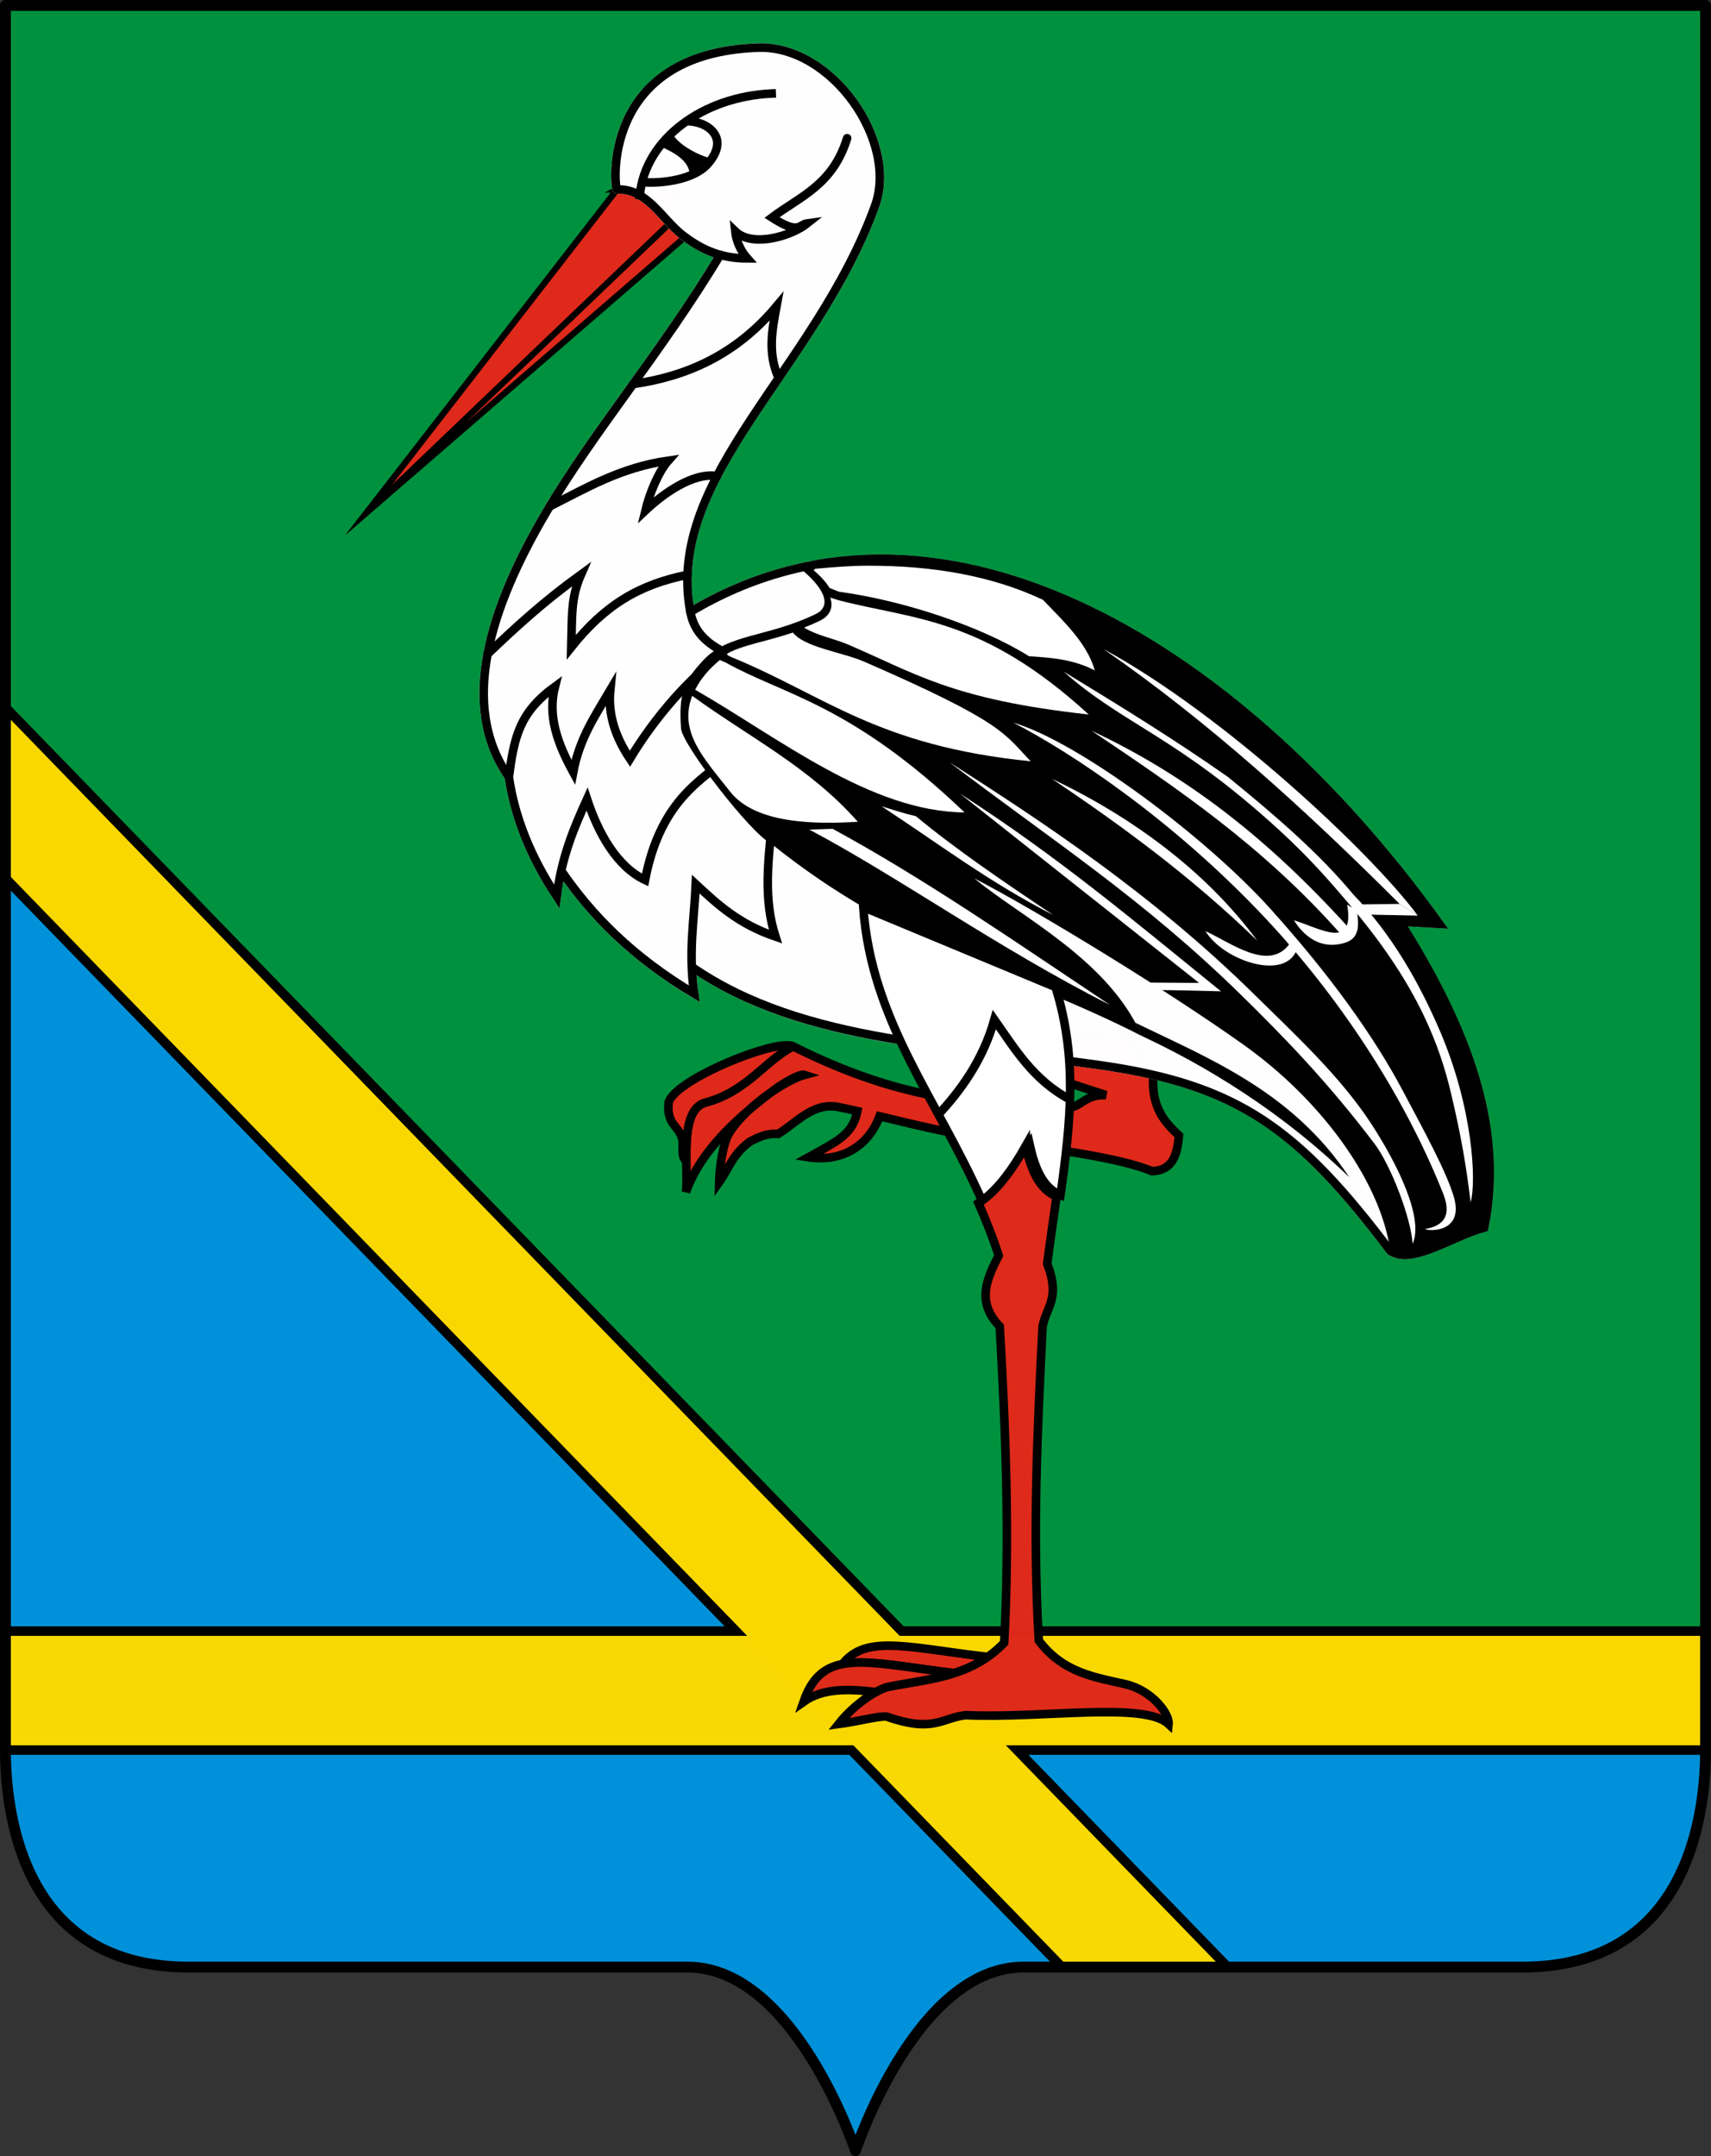 <?xml version="1.0" encoding="UTF-8" standalone="no"?>
<svg
   xmlns:dc="http://purl.org/dc/elements/1.1/"
   xmlns:cc="http://creativecommons.org/ns#"
   xmlns:rdf="http://www.w3.org/1999/02/22-rdf-syntax-ns#"
   xmlns:svg="http://www.w3.org/2000/svg"
   xmlns="http://www.w3.org/2000/svg"
   id="svg3141"
   version="1.1"
   viewBox="0 0 209.978 264.583"
   height="1000"
   width="793.616">
  <rect x="0" y="0" width="209.978" height="264.583" fill="#333333" stroke="none"/>
  <defs
     id="defs3135" />
  <g
     transform="translate(3.6618042e-6,-32.417)"
     id="layer1">
    <g
       id="g3834">
      <path
         style="display:inline;opacity:0.99;fill:#0093dd;fill-opacity:0.992;fill-rule:nonzero;stroke:none;stroke-width:1.17;stroke-linecap:butt;stroke-linejoin:miter;stroke-miterlimit:5.4;stroke-dasharray:none;stroke-dashoffset:91.011;stroke-opacity:1"
         d="m 0.666,140.187 v 106.867 c 0,9.483 2.962,26.752 22.472,26.752 H 84.375 c 13.186,0 20.614,22.527 20.614,22.527 0,0 7.428,-22.527 20.614,-22.527 h 61.237 c 19.429,0 22.446,-17.123 22.47,-26.631 H 104.477 Z"
         id="path3074" />
      <path
         style="display:inline;opacity:1;fill:#00923f;fill-opacity:0.992;fill-rule:nonzero;stroke:none;stroke-width:1.333;stroke-linecap:butt;stroke-linejoin:round;stroke-miterlimit:4;stroke-dasharray:none;stroke-dashoffset:0;stroke-opacity:1"
         d="M 0.666,33.083 V 119.22 L 110.655,232.574 h 98.657 V 33.083 Z"
         id="path3066" />
      <path
         style="display:inline;opacity:0.99;fill:#fcdb00;fill-opacity:0.992;fill-rule:nonzero;stroke:#000000;stroke-width:1.17;stroke-linecap:butt;stroke-linejoin:miter;stroke-miterlimit:5.4;stroke-dasharray:none;stroke-dashoffset:91.011;stroke-opacity:1"
         d="m 0.666,119.22 v 20.967 l 89.644,92.387 H 0.666 v 14.48 c 0,0.039 9.3134e-4,0.081 0.001,0.121 H 104.477 l 25.841,26.631 h 20.345 l -25.841,-26.631 h 84.488 c 1e-4,-0.04 0.001,-0.082 0.001,-0.121 v -14.48 h -98.657 z"
         id="rect3048" />
      <path
         id="path1142"
         d="m 0.666,33.083 v 213.971 c 0,9.483 2.962,26.753 22.472,26.753 h 61.237 c 13.186,0 20.614,22.527 20.614,22.527 0,0 7.428,-22.527 20.614,-22.527 h 61.237 c 19.51,0 22.472,-17.269 22.472,-26.753 V 33.083 Z"
         style="display:inline;opacity:1;fill:none;fill-opacity:1;fill-rule:nonzero;stroke:#000000;stroke-width:1.333;stroke-linecap:butt;stroke-linejoin:round;stroke-miterlimit:4;stroke-dasharray:none;stroke-dashoffset:0;stroke-opacity:1" />
      <g
         style="display:inline"
         id="g2254"
         transform="matrix(0.897,0,0,0.897,434.293,67.939)">
        <g
           id="g2172">
          <path
             id="path2168"
             d="m -399.749,-13.671 -34.273,44.214 43.582,-37.717 c -1.217,-4.308 0.091,-11.483 -9.31,-6.497 z"
             style="display:inline;opacity:1;fill:#df291a;fill-opacity:1;fill-rule:nonzero;stroke:#000000;stroke-width:0.852;stroke-linecap:butt;stroke-linejoin:miter;stroke-miterlimit:16.2;stroke-dasharray:none;stroke-dashoffset:91.011;stroke-opacity:1" />
          <path
             id="path2170"
             d="m -432.813,29.497 39.869,-38.152"
             style="display:inline;opacity:1;fill:none;fill-opacity:1;fill-rule:nonzero;stroke:#000000;stroke-width:0.852;stroke-linecap:butt;stroke-linejoin:miter;stroke-miterlimit:16.2;stroke-dasharray:none;stroke-dashoffset:91.011;stroke-opacity:1" />
        </g>
        <g
           transform="translate(-3.0871499e-6,-1.2375161e-5)"
           style="display:inline;fill:#df291a;fill-opacity:1"
           id="g2178">
          <path
             transform="scale(0.265)"
             id="path2174"
             d="m -1246.496,382.471 -78.531,10.963 69.021,22.48 c -12.233,-0.381 -11.981,6.918 -21.967,6.686 -59.031,-1.375 -94.689,-9.591 -139.629,-31.822 -14.232,7.032 -23.57,23.177 -45.193,28.971 -14.223,3.81 -8.463,35.006 -10.094,46.188 7.983,-22.603 28.812,-39.879 44.169,-51.683 7.425,-5.707 15.206,-9.491 17.114,-8.843 -8.195,2.156 -29.487,15.113 -38.938,30.054 -3.161,4.997 -5.067,17.931 -5.219,25.445 4.963,-6.98 6.835,-14.218 15.721,-20.871 4.482,-2.414 9.066,-4.556 14.637,-4.066 8.51,-4.711 17.651,-16.535 31.053,-13.938 3.176,0.616 6.539,1.348 9.988,2.127 -2.45,11.888 -9.61,15.172 -25.268,23.818 16.323,2.514 30.599,-4.916 36.727,-21.139 16.232,3.891 34.776,8.508 55.85,11.807 34.159,5.347 67.917,9.448 84.902,16.568 11.084,-0.592 12.895,-9.131 13.822,-18.43 -7.487,-6.887 -14.178,-14.605 -13.316,-30.203 z"
             style="opacity:1;fill:#df291a;fill-opacity:1;fill-rule:nonzero;stroke:#000000;stroke-width:4.422;stroke-linecap:butt;stroke-linejoin:miter;stroke-miterlimit:5.4;stroke-dasharray:none;stroke-dashoffset:91.011;stroke-opacity:1" />
          <path
             transform="scale(0.265)"
             id="path2176"
             d="m -1420.949,390.215 c -14.038,0.141 -57.182,18.266 -60.873,29.34 -1.218,11.797 5.293,12.075 6.969,18.779 0.964,3.855 -1.021,9.126 2.147,11.594 0,-0.007 0.011,-0.014 0.016,-0.021 -0.175,-12.867 0.385,-27.61 9.896,-30.158 21.623,-5.793 30.961,-21.938 45.193,-28.971 -0.753,-0.398 -1.895,-0.577 -3.348,-0.562 z"
             style="opacity:1;fill:#df291a;fill-opacity:1;fill-rule:nonzero;stroke:#000000;stroke-width:4.422;stroke-linecap:butt;stroke-linejoin:miter;stroke-miterlimit:4;stroke-dasharray:none;stroke-dashoffset:91.011;stroke-opacity:1" />
        </g>
        <path
           style="color:#000000;font-style:normal;font-variant:normal;font-weight:normal;font-stretch:normal;font-size:medium;line-height:normal;font-family:sans-serif;font-variant-ligatures:normal;font-variant-position:normal;font-variant-caps:normal;font-variant-numeric:normal;font-variant-alternates:normal;font-feature-settings:normal;text-indent:0;text-align:start;text-decoration:none;text-decoration-line:none;text-decoration-style:solid;text-decoration-color:#000000;letter-spacing:normal;word-spacing:normal;text-transform:none;writing-mode:lr-tb;direction:ltr;text-orientation:mixed;dominant-baseline:auto;baseline-shift:baseline;text-anchor:start;white-space:normal;shape-padding:0;clip-rule:nonzero;display:inline;overflow:visible;visibility:visible;opacity:1;isolation:auto;mix-blend-mode:normal;color-interpolation:sRGB;color-interpolation-filters:linearRGB;solid-color:#000000;solid-opacity:1;vector-effect:none;fill:#ffffff;fill-opacity:0.992;fill-rule:nonzero;stroke:none;stroke-width:1.17;stroke-linecap:round;stroke-linejoin:miter;stroke-miterlimit:4;stroke-dasharray:none;stroke-dashoffset:91.011;stroke-opacity:1;color-rendering:auto;image-rendering:auto;shape-rendering:auto;text-rendering:auto;enable-background:accumulate"
           d="m -379.963,-33.673 c -0.165,-0.001 -0.33,0.001 -0.496,0.007 -11.071,0.379 -16.248,5.438 -18.465,10.383 -1.109,2.472 -1.497,4.901 -1.592,6.713 -0.048,0.906 -0.023,1.655 0.027,2.19 0.025,0.267 0.056,0.48 0.091,0.646 0.018,0.083 0.034,0.152 0.07,0.242 0.018,0.045 0.034,0.095 0.112,0.188 0.039,0.047 0.096,0.111 0.219,0.166 0.061,0.028 0.226,0.053 0.227,0.053 0,3.6e-5 0.252,-0.048 0.254,-0.049 l -0.203,0.049 c 0.922,-0.047 1.724,0.153 2.463,0.526 l -0.02,0.199 0.457,0.046 c 0.561,0.343 1.091,0.781 1.615,1.278 1.328,1.261 2.546,2.88 4.033,4.047 l 0.004,0.002 0.003,0.002 c 1.364,1.041 2.859,1.976 4.645,2.587 -3.78,6.186 -7.691,11.696 -11.459,16.943 a 0.585,0.585 0 0 0 -0.096,0.133 c -4.074,5.672 -7.975,11.046 -11.334,16.619 a 0.585,0.585 0 0 0 -0.127,0.213 c -0.125,0.208 -0.25,0.415 -0.373,0.624 -3.856,6.529 -6.894,13.191 -8.101,19.509 -0.006,0.032 -0.01,0.064 -0.016,0.097 a 0.586,0.586 0 0 0 -0.015,0.085 c -1.152,6.205 -0.507,12.104 2.941,17.086 0.81,5.432 2.958,10.917 6.615,16.451 l 0.874,1.32 0.195,-1.57 c 0.093,-0.744 0.208,-1.454 0.337,-2.143 4.077,5.684 9.551,11.074 17.592,15.881 l 1.052,0.629 -0.174,-1.214 c -0.121,-0.845 -0.203,-1.659 -0.26,-2.452 15.477,10.111 36.421,10.204 55.236,12.909 18.667,2.683 26.642,8.473 39.252,25.203 l 0.068,0.092 0.1,0.058 c 1.831,1.09 4.141,0.452 6.461,-0.463 2.32,-0.915 4.744,-2.173 6.785,-2.715 l 0.349,-0.093 0.074,-0.356 c 2.873,-14.095 -2.692,-27.817 -11.08,-41.336 l 5.551,0.322 -0.717,-0.996 c -14.359,-19.964 -31.782,-35.635 -49.819,-43.852 -9.018,-4.109 -18.202,-6.346 -27.215,-6.311 -8.748,0.035 -17.335,2.213 -25.455,6.901 -0.211,-1.385 -0.283,-2.748 -0.236,-4.096 a 0.586,0.586 0 0 0 0,-0.029 v -0.029 a 0.586,0.586 0 0 0 0,-0.002 c 0.268,-7.094 3.881,-13.763 8.524,-20.855 1.197,-1.829 2.468,-3.692 3.757,-5.585 a 0.585,0.585 0 0 0 0.163,-0.24 c 4.812,-7.071 9.933,-14.684 13.17,-23.577 1.699,-4.667 0.142,-10.333 -3.082,-14.803 -3.123,-4.33 -7.865,-7.597 -12.983,-7.632 z"
           id="path2180" />
        <path
           style="display:inline;opacity:1;fill:none;fill-opacity:1;fill-rule:nonzero;stroke:#000000;stroke-width:1.17;stroke-linecap:round;stroke-linejoin:miter;stroke-miterlimit:4;stroke-dasharray:none;stroke-dashoffset:91.011;stroke-opacity:1"
           d="m -389.709,44.109 c -3.525,-18.516 17.06,-33.008 25.264,-55.547 3.212,-8.824 -5.898,-21.989 -15.993,-21.643 -21.804,0.747 -19.628,19.548 -19.31,19.41 4.073,-0.21 6.144,4.027 8.941,6.22 2.341,1.787 4.966,3.205 8.885,3.205 -0.896,-1.001 -1.513,-2.385 -1.653,-3.71 2.355,2.278 7.712,0.636 9.879,-1.098 -1.177,0.154 -1.078,1.639 -4.851,-0.786 3.884,-2.918 8.304,-4.428 10.287,-10.856"
           id="path2182" />
        <path
           style="display:inline;opacity:1;fill:none;fill-opacity:1;fill-rule:nonzero;stroke:#000000;stroke-width:1.17;stroke-linecap:round;stroke-linejoin:miter;stroke-miterlimit:7.3;stroke-dasharray:none;stroke-dashoffset:91.011;stroke-opacity:1"
           d="m -385.628,-4.728 c -8.242,13.627 -17.159,23.952 -23.776,35.158 -7.671,12.99 -12.029,26.45 -5.14,36.257 0.736,-5.45 1.422,-8.797 6.304,-12.356 -1.034,4.053 0.397,7.858 2.498,11.702 0.867,-4.66 3.072,-7.824 5.071,-11.218 -0.332,3.352 0.726,6.45 2.692,9.384 3.447,-5.725 8.287,-11.291 12.962,-14.558 -3.135,-1.554 -4.294,-3.39 -4.692,-5.532"
           id="path2184" />
        <path
           style="display:inline;opacity:1;fill:none;fill-opacity:1;fill-rule:nonzero;stroke:#000000;stroke-width:1.17;stroke-linecap:round;stroke-linejoin:miter;stroke-miterlimit:7.3;stroke-dasharray:none;stroke-dashoffset:91.011;stroke-opacity:1"
           d="m -417.458,49.878 c 4.09,-3.912 7.764,-7.247 12.792,-10.891 -1.437,3.267 -1.213,5.766 -1.332,9.937 4.582,-5.735 9.225,-8.545 15.902,-9.887"
           id="path2186" />
        <path
           style="display:inline;opacity:1;fill:none;fill-opacity:1;fill-rule:nonzero;stroke:#000000;stroke-width:1.17;stroke-linecap:round;stroke-linejoin:miter;stroke-miterlimit:7.3;stroke-dasharray:none;stroke-dashoffset:91.011;stroke-opacity:1"
           d="m -408.962,29.687 c 4.999,-2.519 9.71,-5.336 16.23,-6.272 -1.325,1.489 -2.573,4.498 -3.125,6.813 2.345,-2.221 6.476,-5.244 9.796,-4.704"
           id="path2188" />
        <path
           style="display:inline;opacity:1;fill:none;fill-opacity:1;fill-rule:nonzero;stroke:#000000;stroke-width:1.17;stroke-linecap:round;stroke-linejoin:miter;stroke-miterlimit:7.3;stroke-dasharray:none;stroke-dashoffset:91.011;stroke-opacity:1"
           d="m -397.542,12.946 c 7.328,-1.055 14.058,-3.994 19.614,-10.635 -0.598,3.226 -1.23,6.45 0.302,9.809"
           id="path2190" />
        <path
           style="display:inline;opacity:1;fill:none;fill-opacity:1;fill-rule:nonzero;stroke:#000000;stroke-width:1.17;stroke-linecap:square;stroke-linejoin:miter;stroke-miterlimit:7.3;stroke-dasharray:none;stroke-dashoffset:91.011;stroke-opacity:1"
           d="m -396.634,-12.884 c 0.786,-7.833 8.772,-13.499 18.05,-13.922"
           id="path2192" />
        <path
           style="display:inline;opacity:1;fill:none;fill-opacity:1;fill-rule:nonzero;stroke:#000000;stroke-width:1.17;stroke-linecap:butt;stroke-linejoin:miter;stroke-miterlimit:7.3;stroke-dasharray:none;stroke-dashoffset:91.011;stroke-opacity:1"
           d="m -396.318,-14.69 c 2.541,0.249 7.027,-0.302 8.931,-2.424 3.21,-3.578 0.126,-5.912 -2.849,-5.912"
           id="path2194" />
        <path
           style="display:inline;opacity:1;fill:#000000;fill-opacity:1;fill-rule:nonzero;stroke:none;stroke-width:0.026;stroke-linecap:butt;stroke-linejoin:miter;stroke-miterlimit:7.3;stroke-dasharray:none;stroke-dashoffset:91.011;stroke-opacity:1"
           d="m -386.744,-17.934 c -1.615,-0.231 -4.908,-1.991 -5.45,-3.517 l -1.685,1.838 c 1.743,0.807 4.092,1.905 4.089,4.052 z"
           id="path2196" />
        <path
           style="display:inline;opacity:1;fill:none;fill-opacity:1;fill-rule:nonzero;stroke:#000000;stroke-width:1.17;stroke-linecap:butt;stroke-linejoin:miter;stroke-miterlimit:7.3;stroke-dasharray:none;stroke-dashoffset:91.011;stroke-opacity:1"
           d="m -414.544,66.686 c 0.78,5.384 2.9,10.832 6.548,16.353 0.687,-5.483 2.39,-9.442 4.149,-13.318 1.55,4.691 4.08,9.228 7.94,11.064 1.917,-10.12 7.078,-13.21 9.681,-15.47"
           id="path2198" />
        <path
           style="display:inline;opacity:1;fill:none;fill-opacity:1;fill-rule:nonzero;stroke:#000000;stroke-width:1.17;stroke-linecap:butt;stroke-linejoin:miter;stroke-miterlimit:7.3;stroke-dasharray:none;stroke-dashoffset:91.011;stroke-opacity:1"
           d="m -407.38,79.515 c 4.113,6.035 9.694,11.75 18.194,16.831 -0.824,-5.742 0.004,-10.108 0.215,-14.988 2.911,2.692 5.756,5.41 10.9,7.171 -1.681,-5.179 -0.971,-10.556 -0.43,-15.92"
           id="path2200" />
        <path
           style="display:inline;opacity:1;fill:none;fill-opacity:1;fill-rule:nonzero;stroke:#000000;stroke-width:1.17;stroke-linecap:butt;stroke-linejoin:miter;stroke-miterlimit:7.3;stroke-dasharray:none;stroke-dashoffset:91.011;stroke-opacity:1"
           d="m -389.517,92.673 c 15.358,10.624 36.695,10.698 55.97,13.469 18.763,2.697 26.992,8.656 39.635,25.43 3.087,1.839 8.508,-2.104 12.796,-3.241 2.896,-14.205 -2.856,-28.09 -11.546,-41.866 l 5.399,0.313 c -28.625,-39.798 -69.457,-62.405 -102.447,-42.669"
           id="path2202" />
        <path
           style="color:#000000;font-style:normal;font-variant:normal;font-weight:normal;font-stretch:normal;font-size:medium;line-height:normal;font-family:sans-serif;font-variant-ligatures:normal;font-variant-position:normal;font-variant-caps:normal;font-variant-numeric:normal;font-variant-alternates:normal;font-feature-settings:normal;text-indent:0;text-align:start;text-decoration:none;text-decoration-line:none;text-decoration-style:solid;text-decoration-color:#000000;letter-spacing:normal;word-spacing:normal;text-transform:none;writing-mode:lr-tb;direction:ltr;text-orientation:mixed;dominant-baseline:auto;baseline-shift:baseline;text-anchor:start;white-space:normal;shape-padding:0;clip-rule:nonzero;display:inline;overflow:visible;visibility:visible;opacity:1;isolation:auto;mix-blend-mode:normal;color-interpolation:sRGB;color-interpolation-filters:linearRGB;solid-color:#000000;solid-opacity:1;vector-effect:none;fill:#000000;fill-opacity:1;fill-rule:nonzero;stroke:none;stroke-width:0.053;stroke-linecap:round;stroke-linejoin:miter;stroke-miterlimit:4;stroke-dasharray:none;stroke-dashoffset:91.011;stroke-opacity:1;color-rendering:auto;image-rendering:auto;shape-rendering:auto;text-rendering:auto;enable-background:accumulate"
           d="m -363.82,36.275 c -3.088,0.012 -6.155,0.293 -9.19,0.855 l -1.508,1.19 c 1.526,1.183 5.04,4.607 1.903,6.11 -6.731,3.225 -11.892,2.618 -15.335,6.302 -2.625,2.809 -3.392,4.564 -3.032,9.358 0.165,2.196 9.6,14.426 12.293,15.696 18.009,14.49 33.854,17.677 50.748,26.344 -4.531,-10.427 -16.47,-16.212 -22.9,-21.551 8.588,4.432 26.619,15.46 36.953,22.846 10.236,7.316 18.132,17.979 19.792,27.199 l 0.926,1.878 c 1.629,0.419 3.521,-0.144 5.42,-0.893 2.32,-0.915 4.744,-2.173 6.785,-2.715 l 0.349,-0.093 0.074,-0.356 c 2.873,-14.095 -2.692,-27.817 -11.08,-41.336 l 5.551,0.322 -0.717,-0.996 c -14.359,-19.964 -31.783,-35.635 -49.819,-43.852 -9.018,-4.109 -18.202,-6.346 -27.215,-6.311 z"
           id="path2204" />
        <path
           style="display:inline;opacity:1;fill:#ffffff;fill-opacity:1;fill-rule:nonzero;stroke:none;stroke-width:0.026;stroke-linecap:butt;stroke-linejoin:miter;stroke-miterlimit:7.3;stroke-dasharray:none;stroke-dashoffset:91.011;stroke-opacity:1"
           d="m -373.436,73.89 3.188,-0.105 c 12.649,6.861 25.298,15.658 37.947,24.096 -15.412,-7.807 -28.901,-17.515 -41.136,-23.991 z"
           id="path2206" />
        <path
           style="display:inline;opacity:1;fill:#ffffff;fill-opacity:1;fill-rule:nonzero;stroke:none;stroke-width:0.026;stroke-linecap:butt;stroke-linejoin:miter;stroke-miterlimit:7.3;stroke-dasharray:none;stroke-dashoffset:91.011;stroke-opacity:1"
           d="m -363.557,70.701 c 1.568,0.487 3.136,1.007 4.704,1.359 5.314,4.418 11.965,8.957 18.791,13.512 -8.594,-4.358 -15.78,-9.822 -23.495,-14.871 z"
           id="path2208" />
        <path
           style="display:inline;opacity:1;fill:#ffffff;fill-opacity:1;fill-rule:nonzero;stroke:none;stroke-width:0.053;stroke-linecap:butt;stroke-linejoin:miter;stroke-miterlimit:4;stroke-dasharray:none;stroke-dashoffset:91.011;stroke-opacity:1"
           d="m -327.689,94.812 7.579,0.056 -32.747,-25.923 c 13.497,8.701 23.229,16.939 35.747,27.075 0,0 -10.276,-0.308 -10.145,-0.099 0.131,0.209 -0.433,-1.109 -0.433,-1.109 z"
           id="path2210" />
        <path
           style="display:inline;opacity:1;fill:#ffffff;fill-opacity:1;fill-rule:nonzero;stroke:none;stroke-width:0.053;stroke-linecap:butt;stroke-linejoin:miter;stroke-miterlimit:4;stroke-dasharray:none;stroke-dashoffset:91.011;stroke-opacity:1"
           d="m -354.284,64.664 c 14.377,10.941 26.512,18.691 40.003,31.93 5.717,5.61 11.798,11.846 18.201,20.313 2.145,2.836 4.931,9.952 5.187,13.643 1.574,-3.491 -2.105,-10.979 -5.701,-16.471 -4.17,-6.367 -10.185,-11.953 -15.891,-17.565 -14.228,-13.996 -29.041,-23.669 -41.799,-31.849 z"
           id="path2212" />
        <path
           style="display:inline;opacity:1;fill:#ffffff;fill-opacity:1;fill-rule:nonzero;stroke:none;stroke-width:0.053;stroke-linecap:butt;stroke-linejoin:miter;stroke-miterlimit:4;stroke-dasharray:none;stroke-dashoffset:91.011;stroke-opacity:1"
           d="m -340.227,66.955 c 10.738,5.107 20.974,12.492 28.071,22.129 -9.03,-8.767 -18.608,-15.77 -28.071,-22.129 z"
           id="path2214" />
        <path
           style="display:inline;opacity:1;fill:#ffffff;fill-opacity:1;fill-rule:nonzero;stroke:none;stroke-width:0.053;stroke-linecap:butt;stroke-linejoin:miter;stroke-miterlimit:4;stroke-dasharray:none;stroke-dashoffset:91.011;stroke-opacity:1"
           d="m -307.671,89.435 c -2.822,4.071 -8.235,-0.175 -11.562,-1.646 2.475,4.065 11.006,6.897 12.516,2.445 z"
           id="path2216" />
        <path
           style="display:inline;opacity:1;fill:#ffffff;fill-opacity:1;fill-rule:nonzero;stroke:none;stroke-width:0.053;stroke-linecap:butt;stroke-linejoin:miter;stroke-miterlimit:4;stroke-dasharray:none;stroke-dashoffset:91.011;stroke-opacity:1"
           d="m -345.503,59.271 c 7.644,3.937 21.654,13.101 34.47,26.753 9.737,10.373 18.692,23.66 24.181,37.328 1.413,3.281 0.27,4.754 -2.352,5.182 0.51,0.338 5.36,0.513 3.959,-4.355 -0.999,-3.468 -4.113,-9.121 -7.005,-14.58 -3.956,-7.468 -9.969,-15.835 -18.104,-24.871 -8.939,-9.928 -26.318,-22.864 -35.148,-25.457 z"
           id="path2218" />
        <path
           style="display:inline;opacity:1;fill:#ffffff;fill-opacity:1;fill-rule:nonzero;stroke:none;stroke-width:0.053;stroke-linecap:butt;stroke-linejoin:miter;stroke-miterlimit:4;stroke-dasharray:none;stroke-dashoffset:91.011;stroke-opacity:1"
           d="m -300.887,88.008 c -10.69,-12 -22.097,-19.676 -33.917,-27.631 12.805,6.009 23.885,14.505 35.117,26.894 -0.474,0.478 -0.568,1.106 -1.2,0.737 z"
           id="path2220" />
        <path
           style="display:inline;opacity:1;fill:#ffffff;fill-opacity:1;fill-rule:nonzero;stroke:none;stroke-width:0.053;stroke-linecap:butt;stroke-linejoin:miter;stroke-miterlimit:4;stroke-dasharray:none;stroke-dashoffset:91.011;stroke-opacity:1"
           d="m -338.634,52.283 c 8.252,7.31 15.46,8.845 29.448,21.639 4.375,4.001 7.594,7.739 10.466,11.196 8.56,10.305 11.554,18.321 13.117,25.006 1.162,4.97 1.921,8.779 2.644,14.755 0.803,-2.796 0.335,-12.806 -4.149,-23.317 -2.752,-6.451 -6.535,-13.264 -11.936,-18.83 -4.628,-5.592 -10.724,-10.846 -17.109,-16.033 -7.37,-5.178 -14.921,-9.812 -22.482,-14.416 z"
           id="path2222" />
        <path
           style="display:inline;opacity:1;fill:#ffffff;fill-opacity:1;fill-rule:nonzero;stroke:none;stroke-width:0.053;stroke-linecap:butt;stroke-linejoin:miter;stroke-miterlimit:4;stroke-dasharray:none;stroke-dashoffset:91.011;stroke-opacity:1"
           d="m -290.193,85.657 c -6.21,-8.421 -26.425,-27.475 -43.017,-36.477 14.536,10.047 27.759,22.113 40.529,34.876"
           id="path2224" />
        <path
           style="display:inline;opacity:1;fill:#ffffff;fill-opacity:1;fill-rule:nonzero;stroke:none;stroke-width:0.053;stroke-linecap:butt;stroke-linejoin:miter;stroke-miterlimit:4;stroke-dasharray:none;stroke-dashoffset:91.011;stroke-opacity:1"
           d="m -298.381,84.135 5.701,-0.078 2.488,1.601 -7.116,-0.143 z"
           id="path2226" />
        <path
           style="display:inline;opacity:1;fill:#ffffff;fill-opacity:1;fill-rule:nonzero;stroke:none;stroke-width:0.053;stroke-linecap:butt;stroke-linejoin:miter;stroke-miterlimit:4;stroke-dasharray:none;stroke-dashoffset:91.011;stroke-opacity:1"
           d="m -299.855,84.148 c 1.097,6.309 -3.719,3.232 -7.279,2.15 0.693,1.12 2.996,4.358 7.054,3.053 2.205,-0.709 1.712,-2.982 1.573,-4.36 z"
           id="path2228" />
        <path
           style="display:inline;opacity:1;fill:#000000;fill-opacity:1;fill-rule:nonzero;stroke:none;stroke-width:0.053;stroke-linecap:butt;stroke-linejoin:miter;stroke-miterlimit:4;stroke-dasharray:none;stroke-dashoffset:91.011;stroke-opacity:1"
           d="m -327.941,102.131 c 5.752,2.694 17.31,8.616 28.385,19.326 -7.824,-11.804 -19.373,-16.307 -29.27,-21.139 z"
           id="path2230" />
        <path
           style="display:inline;opacity:1;fill:#ffffff;fill-opacity:1;fill-rule:nonzero;stroke:none;stroke-width:0.253;stroke-linecap:butt;stroke-linejoin:miter;stroke-miterlimit:7.3;stroke-dasharray:none;stroke-dashoffset:91.011;stroke-opacity:1"
           d="m -365.437,37.791 c -2.538,0.006 -4.395,0.181 -7.087,0.411 -0.018,-0.005 -0.034,-0.01 -0.052,-0.015 l -0.274,0.217 c 0.727,0.621 1.58,1.444 2.186,2.431 0.427,0.172 0.813,0.329 1.27,0.512 9.038,1.227 19.639,4.824 26.013,8.83 3.033,0.19 6.063,0.413 9.001,1.939 -1.042,-3.683 -4.174,-6.635 -7.098,-9.659 -6.839,-3.232 -14.894,-4.685 -23.958,-4.664 z"
           id="path2232" />
        <path
           style="display:inline;opacity:1;fill:#ffffff;fill-opacity:1;fill-rule:nonzero;stroke:none;stroke-width:0.253;stroke-linecap:butt;stroke-linejoin:miter;stroke-miterlimit:7.3;stroke-dasharray:none;stroke-dashoffset:91.011;stroke-opacity:1"
           d="m -370.57,42.148 c 0.145,0.425 0.212,0.868 0.14,1.319 -0.119,0.748 -0.665,1.426 -1.566,1.858 -0.74,0.355 -1.46,0.662 -2.162,0.935 1.94,1.153 4.09,1.492 5.981,2.298 9.194,3.927 14.276,7.552 32.97,9.587 -14.65,-13.399 -23.907,-12.93 -34.364,-15.667 -0.336,-0.112 -0.664,-0.218 -0.999,-0.329 z"
           id="path2234" />
        <path
           style="display:inline;opacity:1;fill:#ffffff;fill-opacity:1;fill-rule:nonzero;stroke:none;stroke-width:0.253;stroke-linecap:butt;stroke-linejoin:miter;stroke-miterlimit:7.3;stroke-dasharray:none;stroke-dashoffset:91.011;stroke-opacity:1"
           d="m -375.681,46.936 c -1.933,0.652 -3.699,1.075 -5.276,1.514 -1.213,0.337 -2.305,0.681 -3.291,1.134 -0.15,0.2 -1.032,0.225 0.217,0.738 12.817,5.262 19.852,12.109 40.884,14.226 -3.657,-3.796 -3.602,-5.28 -22.803,-13.639 -2.92,-1.271 -8.15,-1.94 -9.731,-3.972 z"
           id="path2236" />
        <path
           style="display:inline;opacity:1;fill:#ffffff;fill-opacity:1;fill-rule:nonzero;stroke:none;stroke-width:0.253;stroke-linecap:butt;stroke-linejoin:miter;stroke-miterlimit:7.3;stroke-dasharray:none;stroke-dashoffset:91.011;stroke-opacity:1"
           d="m -385.673,50.691 c -1.358,1.102 -2.683,2.604 -3.38,4.072 11.304,6.47 23.958,16.687 36.854,16.78 -15.553,-14.878 -24.743,-16.051 -32.689,-20.511 -0.162,-0.061 -0.448,-0.188 -0.785,-0.341 z"
           id="path2238" />
        <path
           style="display:inline;opacity:1;fill:#ffffff;fill-opacity:1;fill-rule:nonzero;stroke:none;stroke-width:0.253;stroke-linecap:butt;stroke-linejoin:miter;stroke-miterlimit:7.3;stroke-dasharray:none;stroke-dashoffset:91.011;stroke-opacity:1"
           d="m -366.798,72.823 c -6.608,-7.485 -14.94,-11.611 -22.662,-17.23 -1.905,4.974 1.681,8.633 5.187,13.105 3.506,4.471 11.826,4.466 17.475,4.126 z"
           id="path2240" />
        <path
           style="display:inline;opacity:1;fill:#ffffff;fill-opacity:1;fill-rule:nonzero;stroke:#000000;stroke-width:1.17;stroke-linecap:butt;stroke-linejoin:miter;stroke-miterlimit:4;stroke-dasharray:none;stroke-dashoffset:91.011;stroke-opacity:1"
           d="m -366.059,84.495 c 1.121,15.637 10.047,26.1 16.314,40.3 0,1e-5 0.003,-0.002 0.003,-0.002 2.422,-1.563 4.515,-4.381 6.451,-7.792 0.704,3.153 1.774,5.86 4.221,6.883 0.003,-0.018 0.005,-0.038 0.008,-0.056 1.429,-10.201 2.301,-18.783 -0.69,-28.392 z"
           id="path2242" />
        <path
           style="display:inline;opacity:1;fill:none;fill-opacity:1;fill-rule:nonzero;stroke:#000000;stroke-width:1.17;stroke-linecap:butt;stroke-linejoin:miter;stroke-miterlimit:4;stroke-dasharray:none;stroke-dashoffset:91.011;stroke-opacity:1"
           d="m -355.769,112.877 c 2.84,-3.106 6.016,-7.199 7.653,-12.986 2.814,3.998 5.258,8.202 10.343,10.93"
           id="path2244" />
        <g
           transform="translate(-3.0871499e-6,-1.2375161e-5)"
           id="g2252"
           style="display:inline;fill:#de2a1b;fill-opacity:0.992;stroke:#000000">
          <path
             transform="scale(0.265)"
             id="path2246"
             d="m -1367.965,700.135 c -10.731,-0.036 -18.514,2.293 -24.072,9.492 2.866,-0.561 6.001,-0.811 9.453,-0.799 12.004,0.041 27.781,3.029 48.174,5.482 -0.51,0.164 -1.024,0.318 -1.537,0.473 6.573,-1.972 12.921,-4.675 18.859,-8.842 -21.725,-2.504 -38.345,-5.764 -50.877,-5.807 z m 30.912,14.973 c -1.878,0.539 -3.772,1.026 -5.682,1.467 1.91,-0.439 3.803,-0.929 5.682,-1.467 z m -5.682,1.467 c -1.051,0.243 -2.111,0.463 -3.17,0.684 0.017,0.002 0.034,0.004 0.051,0.006 1.044,-0.217 2.083,-0.451 3.119,-0.689 z"
             style="opacity:1;fill:#de2a1b;fill-opacity:0.992;fill-rule:nonzero;stroke:#000000;stroke-width:4.422;stroke-linecap:butt;stroke-linejoin:miter;stroke-miterlimit:4;stroke-dasharray:none;stroke-dashoffset:91.011;stroke-opacity:1" />
          <path
             transform="scale(0.265)"
             id="path2248"
             d="m -1297.475,442.205 c -7.317,12.893 -15.227,23.543 -24.383,29.451 0,-2e-5 -0.012,0.008 -0.012,0.008 3.797,8.604 7.346,17.558 10.463,27.027 -6.553,12.716 -11.426,24.32 0.533,36.637 3.103,54.428 5.19,108.856 2.285,163.283 -16.991,17.837 -38.664,18.551 -59.9,22.768 -4.588,0.911 -16.848,8.073 -25.648,19.223 9.002,-1.134 19.919,-4.042 24.566,-3.924 24.435,8.519 28.291,0.965 40.926,-0.664 40.104,1.793 92.402,-7.121 104.934,4.619 0.564,-5.417 -8.688,-17.496 -22.266,-20.609 -16.305,-3.738 -32.21,-5.922 -44.723,-22.496 -3.315,-56.007 -0.689,-109.045 1.92,-162.09 1.834,-10.125 9.36,-14.329 2.416,-32.52 1.591,-12.221 3.301,-23.705 4.842,-34.697 -9.247,-3.869 -13.291,-14.099 -15.953,-26.016 z"
             style="opacity:1;fill:#de2a1b;fill-opacity:0.992;fill-rule:nonzero;stroke:#000000;stroke-width:4.422;stroke-linecap:butt;stroke-linejoin:miter;stroke-miterlimit:4;stroke-dasharray:none;stroke-dashoffset:91.011;stroke-opacity:1" />
          <path
             transform="scale(0.265)"
             id="path2250"
             d="m -1382.584,708.828 c -14.911,-0.051 -24.13,4.463 -29.598,20.266 10.137,-7.171 23.54,-6.662 37.309,-4.996 2.667,-1.492 4.919,-2.428 6.385,-2.719 11.505,-2.285 23.131,-3.561 34.078,-7.068 -20.393,-2.453 -36.17,-5.442 -48.174,-5.482 z"
             style="opacity:1;fill:#de2a1b;fill-opacity:0.992;fill-rule:nonzero;stroke:#000000;stroke-width:4.422;stroke-linecap:butt;stroke-linejoin:miter;stroke-miterlimit:4;stroke-dasharray:none;stroke-dashoffset:91.011;stroke-opacity:1" />
        </g>
      </g>
    </g>
  </g>
</svg>

